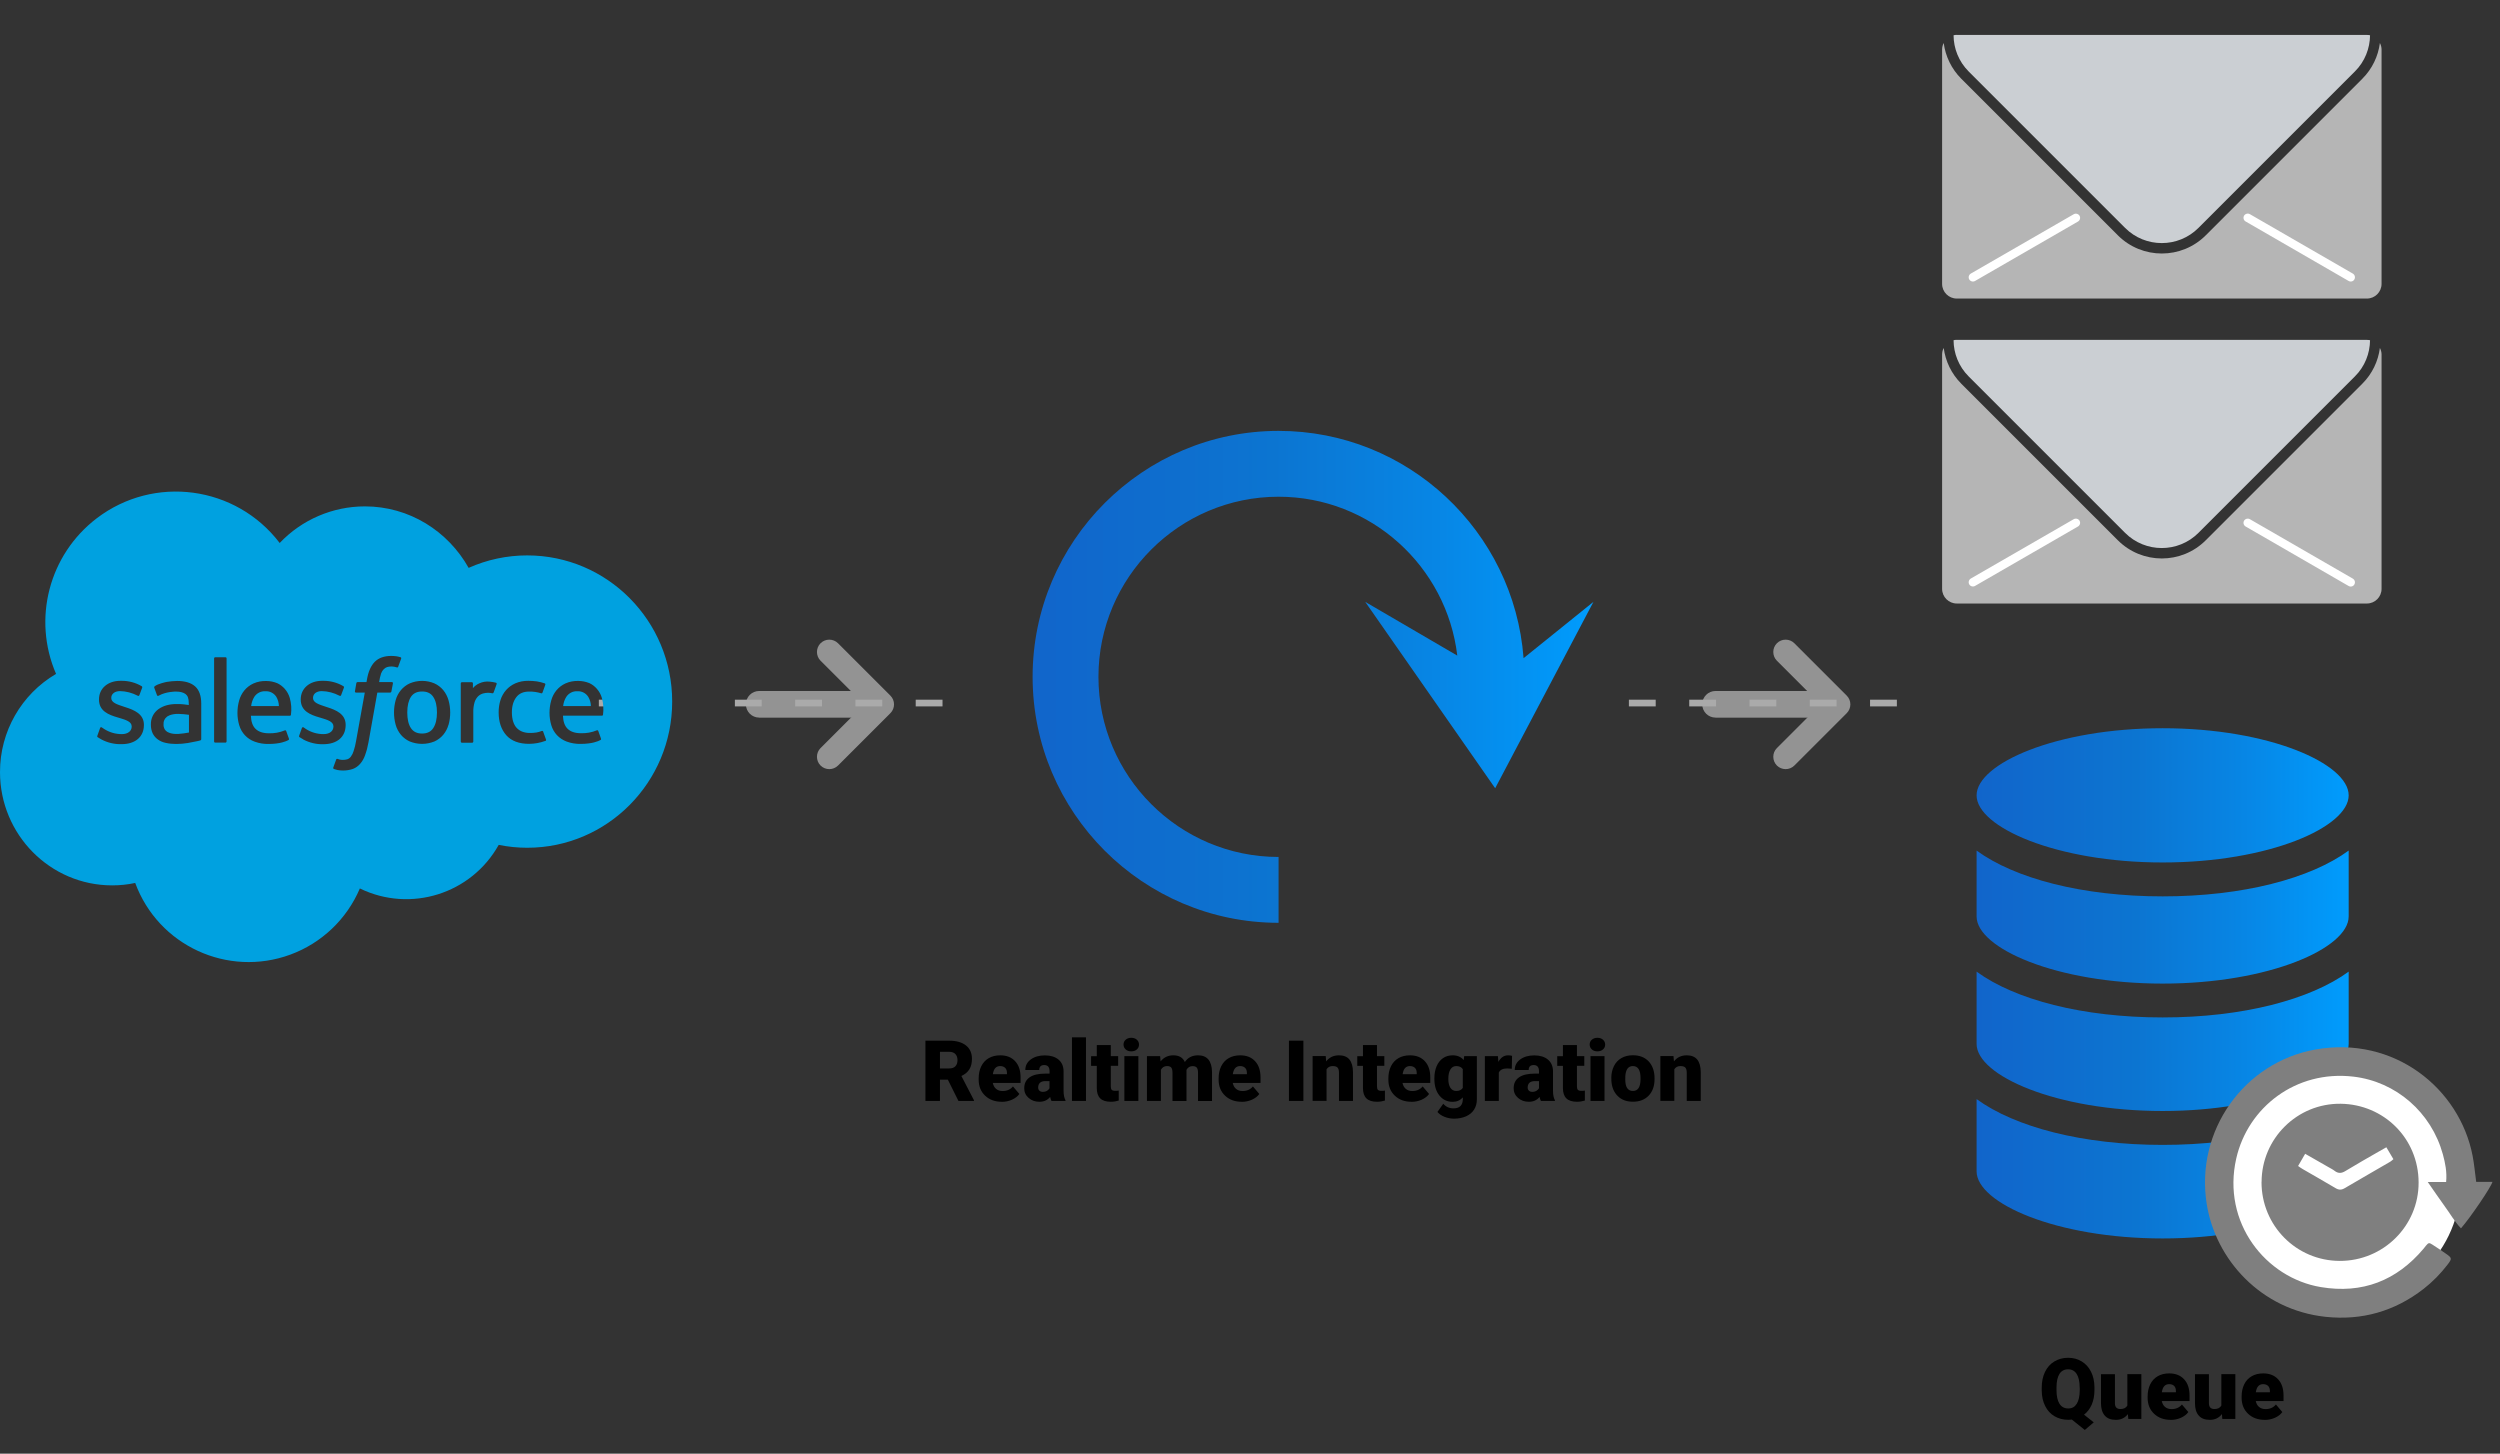 <?xml version="1.0" encoding="UTF-8"?>
<svg xmlns="http://www.w3.org/2000/svg" xmlns:xlink="http://www.w3.org/1999/xlink" viewBox="0 0 390.71 227.19">
  <rect x="0" y="0" width="390.71" height="227.19" fill="#333333" stroke="none"/>
  <defs>
    <linearGradient id="linear-gradient" x1="161.39" y1="105.77" x2="249.04" y2="105.77" gradientUnits="userSpaceOnUse">
      <stop offset="0" stop-color="#1165cb"/>
      <stop offset=".25" stop-color="#0e6ece"/>
      <stop offset=".43" stop-color="#0c75d1"/>
      <stop offset=".72" stop-color="#0786e5"/>
      <stop offset="1" stop-color="#009cfd"/>
    </linearGradient>
    <linearGradient id="linear-gradient-2" x1="308.91" y1="153.68" x2="367.06" y2="153.68" xlink:href="#linear-gradient"/>
  </defs>
  <g id="Graphics">
    <g>
      <g>
        <path d="M372.2,92.03c0,1.26-1.03,2.29-2.29,2.29h-64.1c-1.26,0-2.29-1.03-2.29-2.29v-36.62c0-.37.09-.72.25-1.03.27,2.05,1.19,4.03,2.76,5.6l24.45,24.45c3.8,3.8,9.96,3.8,13.75,0l24.45-24.45c1.58-1.57,2.49-3.55,2.76-5.6.16.31.26.66.26,1.03v36.62Z" fill="#b5b5b5"/>
        <path d="M324.09,81.14c.32-.18.72-.07.91.24h0c.18.32.07.72-.24.9l-16.09,9.29c-.32.18-.72.08-.91-.24h0c-.18-.32-.07-.72.24-.91" fill="#fff"/>
        <path d="M367.05,91.58c.32.18.72.08.9-.24h0c.18-.32.08-.72-.24-.91l-16.09-9.29c-.32-.18-.72-.07-.91.24h0c-.18.32-.07.72.24.9" fill="#fff"/>
        <path d="M305.81,53.12h64.1c.17,0,.33.02.49.05-.02,2.05-.8,4.1-2.37,5.66l-24.45,24.45c-3.16,3.16-8.3,3.16-11.46,0l-24.45-24.45c-1.56-1.56-2.35-3.61-2.36-5.66.16-.04.32-.06.49-.06Z" fill="#cbcfd3"/>
      </g>
      <g>
        <path d="M372.2,44.37c0,1.26-1.03,2.29-2.29,2.29h-64.1c-1.26,0-2.29-1.03-2.29-2.29V7.75c0-.37.09-.72.25-1.03.27,2.05,1.19,4.03,2.76,5.6l24.45,24.45c3.8,3.8,9.96,3.8,13.75,0l24.45-24.45c1.58-1.57,2.49-3.55,2.76-5.6.16.31.26.66.26,1.03v36.62Z" fill="#b5b5b5"/>
        <path d="M324.09,33.48c.32-.18.72-.07.91.24h0c.18.32.07.72-.24.9l-16.09,9.29c-.32.18-.72.08-.91-.24h0c-.18-.32-.07-.72.24-.91" fill="#fff"/>
        <path d="M367.05,43.91c.32.18.72.08.9-.24h0c.18-.32.08-.72-.24-.91l-16.09-9.29c-.32-.18-.72-.07-.91.24h0c-.18.32-.07.72.24.9" fill="#fff"/>
        <path d="M305.81,5.46h64.1c.17,0,.33.02.49.05-.02,2.05-.8,4.1-2.37,5.66l-24.45,24.45c-3.16,3.16-8.3,3.16-11.46,0l-24.45-24.45c-1.56-1.56-2.35-3.61-2.36-5.66.16-.04.32-.06.49-.06Z" fill="#cbcfd3"/>
      </g>
    </g>
    <g>
      <g>
        <path d="M128.24,103.26l5.46,5.46c.75.75.75,1.98,0,2.73l-5.46,5.46c-.75.75-.75,1.98,0,2.73h0c.75.75,1.98.75,2.73,0l6.82-6.82h0l1.37-1.37c.75-.75.75-1.98,0-2.73l-8.19-8.19c-.75-.75-1.98-.75-2.73,0h0c-.75.75-.75,1.98,0,2.73Z" fill="#939393"/>
        <path d="M118.65,112.16h16.87v-4.17h-16.87c-1.15,0-2.08.93-2.08,2.08h0c0,1.15.93,2.08,2.08,2.08Z" fill="#939393"/>
      </g>
      <path d="M147.3,110.4h-4.19v-1.05h4.19v1.05ZM137.88,110.4h-4.19v-1.05h4.19v1.05ZM128.46,110.4h-4.19v-1.05h4.19v1.05ZM119.04,110.4h-4.19v-1.05h4.19v1.05ZM97.78,110.4h-4.19v-1.05h4.19v1.05Z" fill="#aaa"/>
    </g>
    <g>
      <g>
        <path d="M277.7,103.26l5.46,5.46c.75.75.75,1.98,0,2.73l-5.46,5.46c-.75.75-.75,1.98,0,2.73h0c.75.75,1.98.75,2.73,0l6.82-6.82h0l1.37-1.37c.75-.75.75-1.98,0-2.73l-8.19-8.19c-.75-.75-1.98-.75-2.73,0h0c-.75.75-.75,1.98,0,2.73Z" fill="#939393"/>
        <path d="M268.11,112.16h16.87v-4.17h-16.87c-1.15,0-2.08.93-2.08,2.08h0c0,1.15.93,2.08,2.08,2.08Z" fill="#939393"/>
      </g>
      <path d="M296.45,110.4h-4.19v-1.05h4.19v1.05ZM287.03,110.4h-4.19v-1.05h4.19v1.05ZM277.61,110.4h-4.19v-1.05h4.19v1.05ZM268.19,110.4h-4.19v-1.05h4.19v1.05ZM258.76,110.4h-4.19v-1.05h4.19v1.05Z" fill="#aaa"/>
    </g>
    <g>
      <path d="M238.11,102.86c-1.5-19.83-18.08-35.52-38.29-35.52h0c-21.19,0-38.44,17.24-38.44,38.44s17.24,38.44,38.44,38.44h0v-10.29h0c-15.52,0-28.15-12.63-28.15-28.15s12.63-28.15,28.15-28.15h0c14.4,0,26.28,10.87,27.93,24.83l-14.39-8.4,20.31,29.13,15.36-29.13-10.93,8.81Z" fill="url(#linear-gradient)"/>
      <g>
        <path d="M148.13,168.73h-1.23v3.33h-2.27v-9.42h3.71c1.12,0,1.99.25,2.62.74.63.5.94,1.2.94,2.1,0,.65-.13,1.2-.4,1.63-.26.43-.68.78-1.25,1.05l1.97,3.8v.1h-2.43l-1.66-3.33ZM146.9,166.98h1.44c.43,0,.76-.11.97-.34.22-.23.33-.54.33-.95s-.11-.72-.33-.96c-.22-.23-.54-.35-.97-.35h-1.44v2.59Z"/>
        <path d="M156.56,172.19c-1.07,0-1.94-.32-2.61-.96-.67-.64-1-1.47-1-2.5v-.18c0-.72.13-1.35.4-1.9.27-.55.65-.97,1.16-1.27.51-.3,1.11-.45,1.81-.45.98,0,1.76.3,2.33.92.57.61.85,1.46.85,2.55v.85h-4.34c.08.39.25.7.51.92.26.22.6.34,1.02.34.69,0,1.23-.24,1.62-.72l1,1.18c-.27.38-.66.67-1.16.9-.5.22-1.03.33-1.61.33ZM156.31,166.61c-.64,0-1.02.42-1.14,1.27h2.2v-.17c0-.35-.08-.62-.27-.81-.19-.19-.45-.29-.8-.29Z"/>
        <path d="M164.33,172.06c-.08-.14-.15-.35-.21-.63-.4.5-.96.76-1.68.76-.66,0-1.22-.2-1.68-.6-.46-.4-.69-.9-.69-1.5,0-.76.28-1.33.84-1.72.56-.39,1.38-.58,2.45-.58h.67v-.37c0-.65-.28-.97-.83-.97-.52,0-.78.26-.78.77h-2.18c0-.68.29-1.23.86-1.65.58-.42,1.31-.63,2.2-.63s1.6.22,2.12.65.78,1.03.8,1.79v3.1c0,.64.11,1.13.3,1.47v.11h-2.18ZM162.96,170.64c.27,0,.5-.06.68-.17.18-.12.31-.25.38-.39v-1.12h-.63c-.76,0-1.14.34-1.14,1.02,0,.2.07.36.2.48s.3.18.51.18Z"/>
        <path d="M169.72,172.06h-2.19v-9.94h2.19v9.94Z"/>
        <path d="M173.6,163.32v1.74h1.15v1.51h-1.15v3.2c0,.26.05.45.14.55s.28.16.56.16c.22,0,.4-.01.54-.04v1.56c-.39.12-.8.19-1.23.19-.75,0-1.31-.18-1.66-.53-.36-.35-.54-.89-.54-1.61v-3.47h-.89v-1.51h.89v-1.74h2.18Z"/>
        <path d="M175.59,163.25c0-.31.11-.57.34-.76.22-.2.52-.3.87-.3s.65.1.87.3.34.45.34.76-.11.56-.34.76c-.22.2-.52.3-.87.3s-.65-.1-.87-.3c-.22-.2-.34-.45-.34-.76ZM177.91,172.06h-2.19v-7h2.19v7Z"/>
        <path d="M181.31,165.06l.07.82c.5-.63,1.16-.95,2-.95.88,0,1.48.35,1.79,1.05.47-.7,1.16-1.05,2.06-1.05,1.42,0,2.15.86,2.19,2.58v4.56h-2.19v-4.42c0-.36-.06-.62-.18-.78-.12-.16-.34-.25-.66-.25-.43,0-.75.19-.96.58v.09s0,4.78,0,4.78h-2.19v-4.41c0-.37-.06-.63-.18-.8-.12-.16-.34-.25-.67-.25-.42,0-.74.19-.96.58v4.87h-2.18v-7h2.04Z"/>
        <path d="M194.06,172.19c-1.07,0-1.94-.32-2.61-.96-.67-.64-1-1.47-1-2.5v-.18c0-.72.13-1.35.4-1.9s.65-.97,1.16-1.27c.51-.3,1.11-.45,1.81-.45.98,0,1.76.3,2.33.92.57.61.85,1.46.85,2.55v.85h-4.34c.08.39.25.7.51.92.26.22.6.34,1.02.34.69,0,1.23-.24,1.62-.72l1,1.18c-.27.38-.66.67-1.16.9-.5.22-1.03.33-1.61.33ZM193.81,166.61c-.64,0-1.02.42-1.14,1.27h2.2v-.17c0-.35-.08-.62-.27-.81-.19-.19-.45-.29-.79-.29Z"/>
        <path d="M203.7,172.06h-2.26v-9.42h2.26v9.42Z"/>
        <path d="M207.19,165.06l.07.82c.48-.63,1.15-.95,2-.95.73,0,1.27.22,1.63.65.36.44.55,1.09.56,1.97v4.51h-2.19v-4.42c0-.35-.07-.61-.21-.78-.14-.17-.4-.25-.78-.25-.43,0-.74.17-.95.5v4.94h-2.18v-7h2.04Z"/>
        <path d="M215.2,163.32v1.74h1.15v1.51h-1.15v3.2c0,.26.05.45.14.55s.28.16.56.16c.22,0,.4-.01.54-.04v1.56c-.39.12-.8.19-1.23.19-.75,0-1.31-.18-1.66-.53-.36-.35-.54-.89-.54-1.61v-3.47h-.89v-1.51h.89v-1.74h2.18Z"/>
        <path d="M220.59,172.19c-1.07,0-1.94-.32-2.61-.96-.67-.64-1-1.47-1-2.5v-.18c0-.72.13-1.35.4-1.9.27-.55.65-.97,1.16-1.27.51-.3,1.11-.45,1.81-.45.98,0,1.76.3,2.33.92.57.61.85,1.46.85,2.55v.85h-4.34c.08.39.25.7.51.92.26.22.6.34,1.02.34.69,0,1.23-.24,1.62-.72l1,1.18c-.27.38-.66.67-1.16.9-.5.22-1.03.33-1.61.33ZM220.35,166.61c-.64,0-1.02.42-1.14,1.27h2.2v-.17c0-.35-.08-.62-.27-.81-.19-.19-.45-.29-.8-.29Z"/>
        <path d="M224.17,168.51c0-.71.12-1.33.35-1.88.23-.54.57-.96,1-1.26.44-.3.94-.44,1.52-.44.73,0,1.3.25,1.71.74l.08-.61h1.98v6.74c0,.62-.14,1.15-.43,1.61-.29.46-.7.8-1.25,1.05-.54.24-1.17.37-1.89.37-.51,0-1.01-.1-1.49-.29-.48-.19-.85-.45-1.1-.76l.91-1.28c.41.48.94.72,1.61.72.97,0,1.45-.5,1.45-1.49v-.22c-.42.46-.95.69-1.59.69-.85,0-1.54-.33-2.07-.98-.53-.65-.79-1.53-.79-2.62v-.08ZM226.35,168.64c0,.57.11,1.03.32,1.36.22.33.52.5.91.5.47,0,.81-.16,1.03-.47v-2.94c-.21-.32-.55-.48-1.02-.48-.39,0-.69.17-.91.52-.22.35-.33.85-.33,1.51Z"/>
        <path d="M236.28,167.03l-.72-.05c-.69,0-1.13.22-1.32.65v4.43h-2.18v-7h2.04l.07.9c.37-.69.88-1.03,1.53-1.03.23,0,.44.03.61.08l-.04,2.03Z"/>
        <path d="M240.82,172.06c-.08-.14-.15-.35-.21-.63-.4.5-.96.76-1.68.76-.66,0-1.22-.2-1.68-.6-.46-.4-.69-.9-.69-1.5,0-.76.28-1.33.84-1.72.56-.39,1.38-.58,2.45-.58h.67v-.37c0-.65-.28-.97-.83-.97-.52,0-.78.26-.78.77h-2.18c0-.68.29-1.23.86-1.65.58-.42,1.31-.63,2.2-.63s1.6.22,2.12.65.78,1.03.8,1.79v3.1c0,.64.11,1.13.3,1.47v.11h-2.18ZM239.45,170.64c.27,0,.5-.06.68-.17.18-.12.31-.25.39-.39v-1.12h-.63c-.76,0-1.14.34-1.14,1.02,0,.2.07.36.2.48s.3.18.51.18Z"/>
        <path d="M246.45,163.32v1.74h1.15v1.51h-1.15v3.2c0,.26.05.45.14.55.09.1.28.16.56.16.22,0,.4-.01.54-.04v1.56c-.39.12-.8.19-1.23.19-.75,0-1.31-.18-1.66-.53-.36-.35-.54-.89-.54-1.61v-3.47h-.89v-1.51h.89v-1.74h2.18Z"/>
        <path d="M248.44,163.25c0-.31.11-.57.34-.76.22-.2.52-.3.87-.3s.65.1.87.3.34.45.34.76-.11.56-.34.76c-.22.2-.52.3-.87.3s-.65-.1-.87-.3c-.22-.2-.34-.45-.34-.76ZM250.76,172.06h-2.19v-7h2.19v7Z"/>
        <path d="M251.82,168.49c0-.7.14-1.32.41-1.87s.66-.96,1.17-1.26c.51-.29,1.11-.44,1.79-.44,1.05,0,1.87.32,2.48.97.6.65.91,1.53.91,2.65v.08c0,1.09-.3,1.96-.91,2.6s-1.43.96-2.46.96-1.8-.3-2.4-.9c-.6-.6-.93-1.41-.98-2.43v-.37ZM254,168.63c0,.65.1,1.12.3,1.42.2.3.5.45.9.45.78,0,1.17-.6,1.19-1.79v-.22c0-1.26-.4-1.88-1.2-1.88-.73,0-1.12.54-1.18,1.62v.39Z"/>
        <path d="M261.54,165.06l.07.82c.48-.63,1.15-.95,2-.95.73,0,1.27.22,1.63.65.36.44.55,1.09.56,1.97v4.51h-2.19v-4.42c0-.35-.07-.61-.21-.78-.14-.17-.4-.25-.78-.25-.43,0-.74.17-.95.5v4.94h-2.18v-7h2.04Z"/>
      </g>
    </g>
  </g>
  <g id="NEW_SET" data-name="NEW SET">
    <g id="database">
      <g>
        <path d="M308.91,183.06v-11.29c5.98,4.36,16.53,7.16,29.08,7.16s23.09-2.79,29.07-7.16v11.29c0,4.95-12.43,10.49-29.07,10.49s-29.08-5.54-29.08-10.49ZM337.99,173.63c16.64,0,29.07-5.54,29.07-10.49v-11.29c-5.98,4.36-16.53,7.16-29.07,7.16s-23.1-2.79-29.08-7.16v11.29c0,4.95,12.43,10.49,29.08,10.49ZM308.91,132.93v10.3c0,4.95,12.43,10.49,29.08,10.49s29.07-5.54,29.07-10.49v-10.3c-5.98,4.37-16.53,7.16-29.07,7.16s-23.1-2.79-29.08-7.16ZM308.91,124.3c0,4.95,12.43,10.49,29.08,10.49s29.07-5.54,29.07-10.49-12.43-10.49-29.07-10.49-29.08,5.54-29.08,10.49Z" fill="url(#linear-gradient-2)"/>
        <g>
          <circle cx="365.65" cy="184.88" r="18.92" fill="#fff"/>
          <g>
            <path d="M386.97,184.71h2.56c-.2.8-3.45,5.58-4.92,7.26-1.01-1.06-1.71-2.33-2.56-3.48-.85-1.17-1.66-2.37-2.63-3.76h2.87c.15-1.58-.14-2.97-.51-4.33-1.8-6.53-7.29-11.36-13.99-12.14-8.97-1.05-16.48,4.79-18.3,12.79-2.28,10.04,4.61,18.66,13.21,20.1,6.48,1.09,11.85-.99,16.08-6.02.11-.14.21-.29.33-.42.43-.51.51-.54,1.06-.18.69.44,1.37.9,2.04,1.37,1.01.69,1.03.79.31,1.73-1.09,1.42-2.33,2.69-3.74,3.79-4.52,3.52-9.67,4.98-15.32,4.38-10.13-1.08-17.22-8.97-18.59-17.65-1.81-11.49,5.89-22.15,17-24.13,12.29-2.19,22.53,6.08,24.56,16.63.25,1.29.36,2.6.56,4.08Z" fill="#7f7f7f"/>
            <path d="M353.45,184.71c.02-6.78,5.56-12.29,12.36-12.21,6.7.08,12.16,5.37,12.18,12.3.02,6.82-5.54,12.28-12.33,12.26-6.79-.02-12.24-5.52-12.22-12.35ZM359.16,182.23c.3.21.53.38.77.51,1.69.98,3.39,1.94,5.07,2.94.53.32.94.31,1.46,0,2.35-1.39,4.73-2.74,7.09-4.12.17-.1.32-.25.5-.4-.38-.64-.74-1.24-1.1-1.86-.45.26-.79.44-1.13.64-1.75,1.01-3.52,2-5.25,3.06-.64.4-1.15.42-1.73-.03-.28-.22-.61-.37-.91-.55-1.2-.69-2.39-1.37-3.67-2.1-.38.66-.73,1.26-1.1,1.9Z" fill="#7f7f7f"/>
          </g>
        </g>
      </g>
      <g>
        <path d="M327.33,217.25c0,.87-.15,1.63-.43,2.28-.29.65-.69,1.17-1.2,1.56l1.52,1.2-1.4,1.19-2.03-1.63c-.19.03-.38.04-.57.04-.8,0-1.51-.19-2.14-.56s-1.11-.9-1.45-1.59c-.35-.69-.53-1.48-.54-2.38v-.5c0-.93.17-1.74.51-2.45.34-.7.82-1.25,1.45-1.63.63-.38,1.35-.58,2.16-.58s1.51.19,2.13.57c.63.38,1.11.92,1.46,1.62.35.7.52,1.5.53,2.41v.43ZM325.02,216.86c0-.94-.16-1.65-.47-2.13-.31-.49-.76-.73-1.34-.73s-1.05.24-1.35.72c-.3.48-.46,1.18-.46,2.1v.43c0,.93.15,1.64.46,2.13.31.49.76.74,1.37.74s1.02-.24,1.33-.73c.31-.49.46-1.19.47-2.1v-.43Z"/>
        <path d="M332.55,221.01c-.46.59-1.08.89-1.87.89s-1.35-.22-1.74-.67c-.39-.45-.59-1.09-.59-1.93v-4.54h2.18v4.55c0,.6.29.9.87.9.5,0,.86-.18,1.07-.54v-4.91h2.19v7h-2.04l-.07-.76Z"/>
        <path d="M339.25,221.9c-1.07,0-1.94-.32-2.61-.96s-1-1.47-1-2.5v-.18c0-.72.13-1.35.4-1.9s.65-.97,1.16-1.27c.51-.3,1.11-.45,1.81-.45.98,0,1.76.3,2.33.92.57.61.85,1.46.85,2.55v.85h-4.34c.08.39.25.7.51.92.26.22.6.34,1.02.34.69,0,1.23-.24,1.62-.72l1,1.18c-.27.38-.66.67-1.16.9-.5.22-1.03.33-1.61.33ZM339,216.32c-.64,0-1.02.42-1.14,1.27h2.2v-.17c0-.35-.08-.62-.26-.81-.19-.19-.45-.29-.8-.29Z"/>
        <path d="M347.24,221.01c-.46.59-1.08.89-1.87.89s-1.35-.22-1.74-.67c-.4-.45-.59-1.09-.59-1.93v-4.54h2.18v4.55c0,.6.29.9.87.9.5,0,.86-.18,1.07-.54v-4.91h2.19v7h-2.04l-.06-.76Z"/>
        <path d="M353.94,221.9c-1.07,0-1.94-.32-2.61-.96-.67-.64-1-1.47-1-2.5v-.18c0-.72.13-1.35.4-1.9.26-.55.65-.97,1.16-1.27s1.11-.45,1.81-.45c.98,0,1.76.3,2.33.92.57.61.85,1.46.85,2.55v.85h-4.34c.08.39.25.7.51.92.26.22.6.34,1.02.34.69,0,1.23-.24,1.62-.72l1,1.18c-.27.38-.66.67-1.16.9-.5.22-1.03.33-1.61.33ZM353.69,216.32c-.64,0-1.02.42-1.14,1.27h2.2v-.17c0-.35-.08-.62-.27-.81-.19-.19-.45-.29-.8-.29Z"/>
      </g>
    </g>
    <g id="Salesforce">
      <g>
        <path d="M41.48,108.03c-.7-.04-1.36.3-1.74.88-.27.44-.43.93-.49,1.44h4.34c-.01-.51-.15-1-.4-1.44-.37-.58-1.02-.92-1.71-.88Z" fill="#00a1e0"/>
        <path d="M65.96,108.07c-.8,0-1.37.28-1.74.84-.37.57-.57,1.39-.57,2.44s.19,1.87.57,2.44.94.85,1.74.85,1.37-.28,1.75-.85.58-1.4.58-2.44h0c0-1.04-.19-1.86-.58-2.44s-.95-.84-1.75-.84Z" fill="#00a1e0"/>
        <path d="M29.52,111.71c-.55-.08-1.1-.13-1.65-.14-1.24-.02-1.77.44-1.77.44-.37.27-.58.72-.54,1.18-.02.28.05.55.18.79.09.14.21.27.35.36h0s.54.43,1.79.36c.55-.04,1.11-.11,1.65-.22h0v-2.77Z" fill="#00a1e0"/>
        <path d="M90.24,108.03c-.7-.04-1.36.3-1.74.88-.27.44-.44.93-.49,1.44h4.34c-.01-.51-.15-1-.41-1.44-.37-.58-1.02-.92-1.71-.88Z" fill="#00a1e0"/>
        <path d="M82.4,86.8c-3.16,0-6.28.66-9.16,1.95-3.22-5.74-9.27-9.61-16.21-9.61-5.04,0-9.85,2.07-13.32,5.72-6.83-8.96-19.63-10.69-28.59-3.86-7.45,5.68-10.08,15.71-6.36,24.32C3.32,108.51-.01,114.35,0,120.66,0,130.44,7.85,138.37,17.53,138.37c1.21,0,2.42-.12,3.6-.38,3.6,9.79,14.46,14.8,24.25,11.2,4.89-1.8,8.82-5.54,10.86-10.34,7.9,3.85,17.42.86,21.7-6.81,1.47.3,2.96.45,4.46.45,12.5,0,22.65-10.23,22.65-22.85s-10.15-22.84-22.66-22.84ZM22.49,113.31c0,1.84-1.34,2.99-3.49,2.99-1.09.03-2.17-.22-3.14-.73-.21-.11-.41-.23-.6-.36-.02-.03-.11-.06-.04-.24h0l.42-1.18c.02-.09.11-.16.2-.14.03,0,.06.02.08.04.12.07.21.14.36.24.83.53,1.79.81,2.78.8.94,0,1.52-.5,1.52-1.17v-.04c0-.73-.89-1.01-1.93-1.32l-.24-.07c-1.42-.41-2.94-.99-2.94-2.79v-.04c0-1.71,1.38-2.9,3.35-2.9h.21c1.08,0,2.15.28,3.09.83.09.04.13.14.1.24-.04.11-.4,1.07-.44,1.18-.08.2-.28.07-.28.07-.85-.44-1.78-.69-2.74-.71-.84,0-1.37.44-1.37,1.05v.04c0,.71.92,1,1.99,1.35l.18.06c1.42.45,2.93,1.07,2.93,2.77v.03ZM31.32,115.71l-.43.11c-.2.05-.94.19-1.53.3-.61.1-1.23.15-1.85.15-.54,0-1.08-.05-1.61-.17-.45-.09-.87-.27-1.24-.54-.34-.24-.61-.57-.8-.94-.2-.44-.29-.91-.28-1.39-.03-.96.42-1.87,1.21-2.42.39-.27.82-.47,1.27-.59.49-.13.99-.19,1.5-.19.38,0,.71,0,.94.03h0s.47.04,1,.12v-.26c0-.81-.17-1.2-.5-1.45s-.85-.39-1.51-.39c0,0-1.48-.02-2.65.62-.03.02-.06.04-.1.05-.08.03-.17-.01-.2-.09,0,0,0,0,0,0l-.43-1.16c-.04-.08-.02-.18.05-.24.55-.43,1.89-.69,1.89-.69.54-.09,1.08-.14,1.63-.15,1.22,0,2.16.28,2.8.84.64.56.97,1.47.97,2.69v5.57c0,.09-.05.17-.14.2h0ZM35.4,115.88c0,.1-.07.18-.16.18,0,0,0,0,0,0h-1.61c-.1,0-.17-.08-.17-.17,0,0,0,0,0,0v-12.99c0-.1.07-.18.17-.18,0,0,0,0,0,0h1.61c.1,0,.18.08.17.18,0,0,0,0,0,0v12.99ZM45.48,111.7c-.01.09-.09.16-.18.16h-6.09c.04.92.26,1.58.71,2.03s1.14.71,2.08.71c.86.03,1.71-.12,2.5-.45.09-.04.19,0,.23.09,0,0,0,0,0,.01l.4,1.12c.08.19.02.25-.05.29-.38.21-1.31.6-3.07.61-.75.02-1.5-.1-2.21-.36-1.17-.42-2.06-1.37-2.41-2.56-.19-.63-.28-1.29-.28-1.94,0-.66.09-1.31.27-1.94.16-.58.44-1.12.82-1.58.38-.46.86-.82,1.4-1.07.63-.28,1.32-.41,2.01-.39.6,0,1.19.12,1.74.35.44.21.83.51,1.16.88.36.41.62.89.78,1.42h0c.24.86.3,1.75.18,2.63ZM47.4,115.56c-.21-.11-.41-.23-.6-.36-.02-.03-.11-.06-.04-.24h0l.42-1.18c.03-.1.13-.15.23-.12.02,0,.04.01.05.03.11.08.2.14.35.24.83.53,1.79.81,2.78.8.94,0,1.52-.5,1.52-1.17v-.04c0-.73-.89-1.01-1.93-1.32l-.24-.07c-1.42-.41-2.94-.99-2.94-2.79v-.04c0-1.71,1.38-2.9,3.35-2.9h.21c1.08,0,2.15.28,3.09.83.09.04.13.14.1.24-.04.11-.4,1.07-.44,1.18-.08.2-.28.07-.28.07-.85-.44-1.78-.69-2.74-.71-.84,0-1.37.44-1.37,1.05v.04c0,.71.92,1,1.99,1.35l.18.06c1.42.45,2.93,1.07,2.93,2.77v.04c0,1.84-1.34,2.99-3.49,2.99-1.09.03-2.17-.23-3.14-.74h0ZM61.41,106.8l-.24,1.26c-.01.1-.1.18-.21.18h-1.99l-1.38,7.76c-.12.7-.3,1.38-.54,2.04-.17.5-.44.97-.79,1.36-.31.35-.69.62-1.13.78-.48.16-.99.24-1.5.24-.3,0-.6-.02-.89-.08-.19-.04-.37-.1-.56-.16-.09-.04-.13-.14-.09-.24.04-.12.4-1.11.45-1.24.03-.09.13-.13.22-.1,0,0,0,0,0,0,.11.05.22.08.33.11.16.03.32.05.49.05.24,0,.48-.03.71-.1.23-.08.42-.23.56-.43.19-.26.33-.56.42-.87.16-.49.29-.99.37-1.5l1.37-7.62h-1.34c-.16,0-.21-.08-.2-.2l.22-1.27c.02-.1.1-.18.21-.17h1.38l.07-.41c.21-1.22.62-2.15,1.22-2.76.61-.61,1.48-.92,2.58-.92.28,0,.55.02.83.06.2.03.4.08.6.14h0c.09.02.14.11.12.19,0,0,0,.01,0,.02l-.47,1.28c-.04.09-.07.15-.26.09-.1-.03-.21-.06-.31-.08-.16-.03-.33-.05-.5-.05-.22,0-.44.03-.65.09-.19.06-.37.17-.51.32-.19.18-.33.4-.43.65-.15.45-.25.91-.32,1.38h1.95c.17,0,.22.07.21.19ZM70.09,113.28c-.16.57-.44,1.1-.82,1.56-.38.45-.85.8-1.38,1.04-1.24.5-2.62.5-3.85,0-.53-.24-1.01-.6-1.38-1.04-.38-.46-.66-.99-.82-1.56-.35-1.26-.35-2.6,0-3.87.16-.57.44-1.1.82-1.56.38-.45.85-.81,1.38-1.05,1.23-.52,2.62-.52,3.85,0,.53.24,1,.6,1.38,1.05.38.46.65.99.82,1.56.18.63.27,1.28.27,1.93,0,.65-.08,1.31-.26,1.94h0ZM77.62,106.91h0c-.06.17-.35,1-.46,1.28-.04.11-.1.18-.22.16-.22-.05-.44-.08-.67-.08-.28,0-.55.04-.82.12-.28.09-.54.24-.75.45-.24.25-.42.56-.53.9-.15.52-.22,1.06-.2,1.6v4.55c0,.1-.08.19-.18.19h-1.59c-.1,0-.19-.08-.19-.19v-9.08c0-.1.07-.18.17-.19,0,0,0,0,0,0h1.56c.1,0,.18.08.17.18,0,0,0,0,0,0v.74c.28-.33.63-.59,1.03-.76.49-.22,1.03-.31,1.57-.25.35.03.69.08,1.02.17.08.04.12.14.08.22,0,0,0,0,0,0h0ZM85.23,115.79c-.81.3-1.68.46-2.55.46-1.56,0-2.76-.45-3.55-1.34s-1.2-2.09-1.2-3.58c0-.66.09-1.31.29-1.93.18-.57.48-1.11.88-1.56.4-.45.9-.81,1.45-1.05.63-.27,1.32-.4,2.01-.39.45,0,.9.03,1.35.09.41.07.81.17,1.2.3.09.02.14.11.12.2,0,0,0,0,0,.01-.17.47-.29.8-.44,1.23-.07.18-.21.12-.21.12-.61-.19-1.25-.28-1.89-.27-.89,0-1.56.3-2,.88s-.69,1.35-.69,2.36c0,1.12.28,1.95.77,2.46s1.18.77,2.06.77c.33,0,.66-.02.99-.07.29-.05.57-.13.84-.24.08-.04.19,0,.23.08,0,0,0,.02,0,.03h0l.44,1.22c.04.08.01.18-.07.22,0,0-.02,0-.03.01h0ZM94.25,111.69c-.01.09-.09.16-.18.16h-6.09c.04.92.26,1.58.71,2.03s1.14.71,2.08.71c.86.03,1.71-.12,2.5-.45.09-.04.19,0,.23.09,0,0,0,0,0,.01l.4,1.12c.08.19.02.25-.05.29-.38.21-1.31.6-3.07.61-.75.02-1.5-.1-2.21-.36-.58-.22-1.11-.56-1.53-1.01-.41-.44-.71-.97-.88-1.55-.19-.63-.28-1.29-.28-1.94,0-.66.09-1.31.27-1.94.16-.58.44-1.12.82-1.58.38-.46.86-.82,1.4-1.07.63-.28,1.32-.41,2.01-.39.6,0,1.19.12,1.75.35.44.21.83.51,1.15.88.36.41.63.89.78,1.42.24.86.3,1.76.18,2.65h0Z" fill="#00a1e0"/>
      </g>
    </g>
  </g>
</svg>